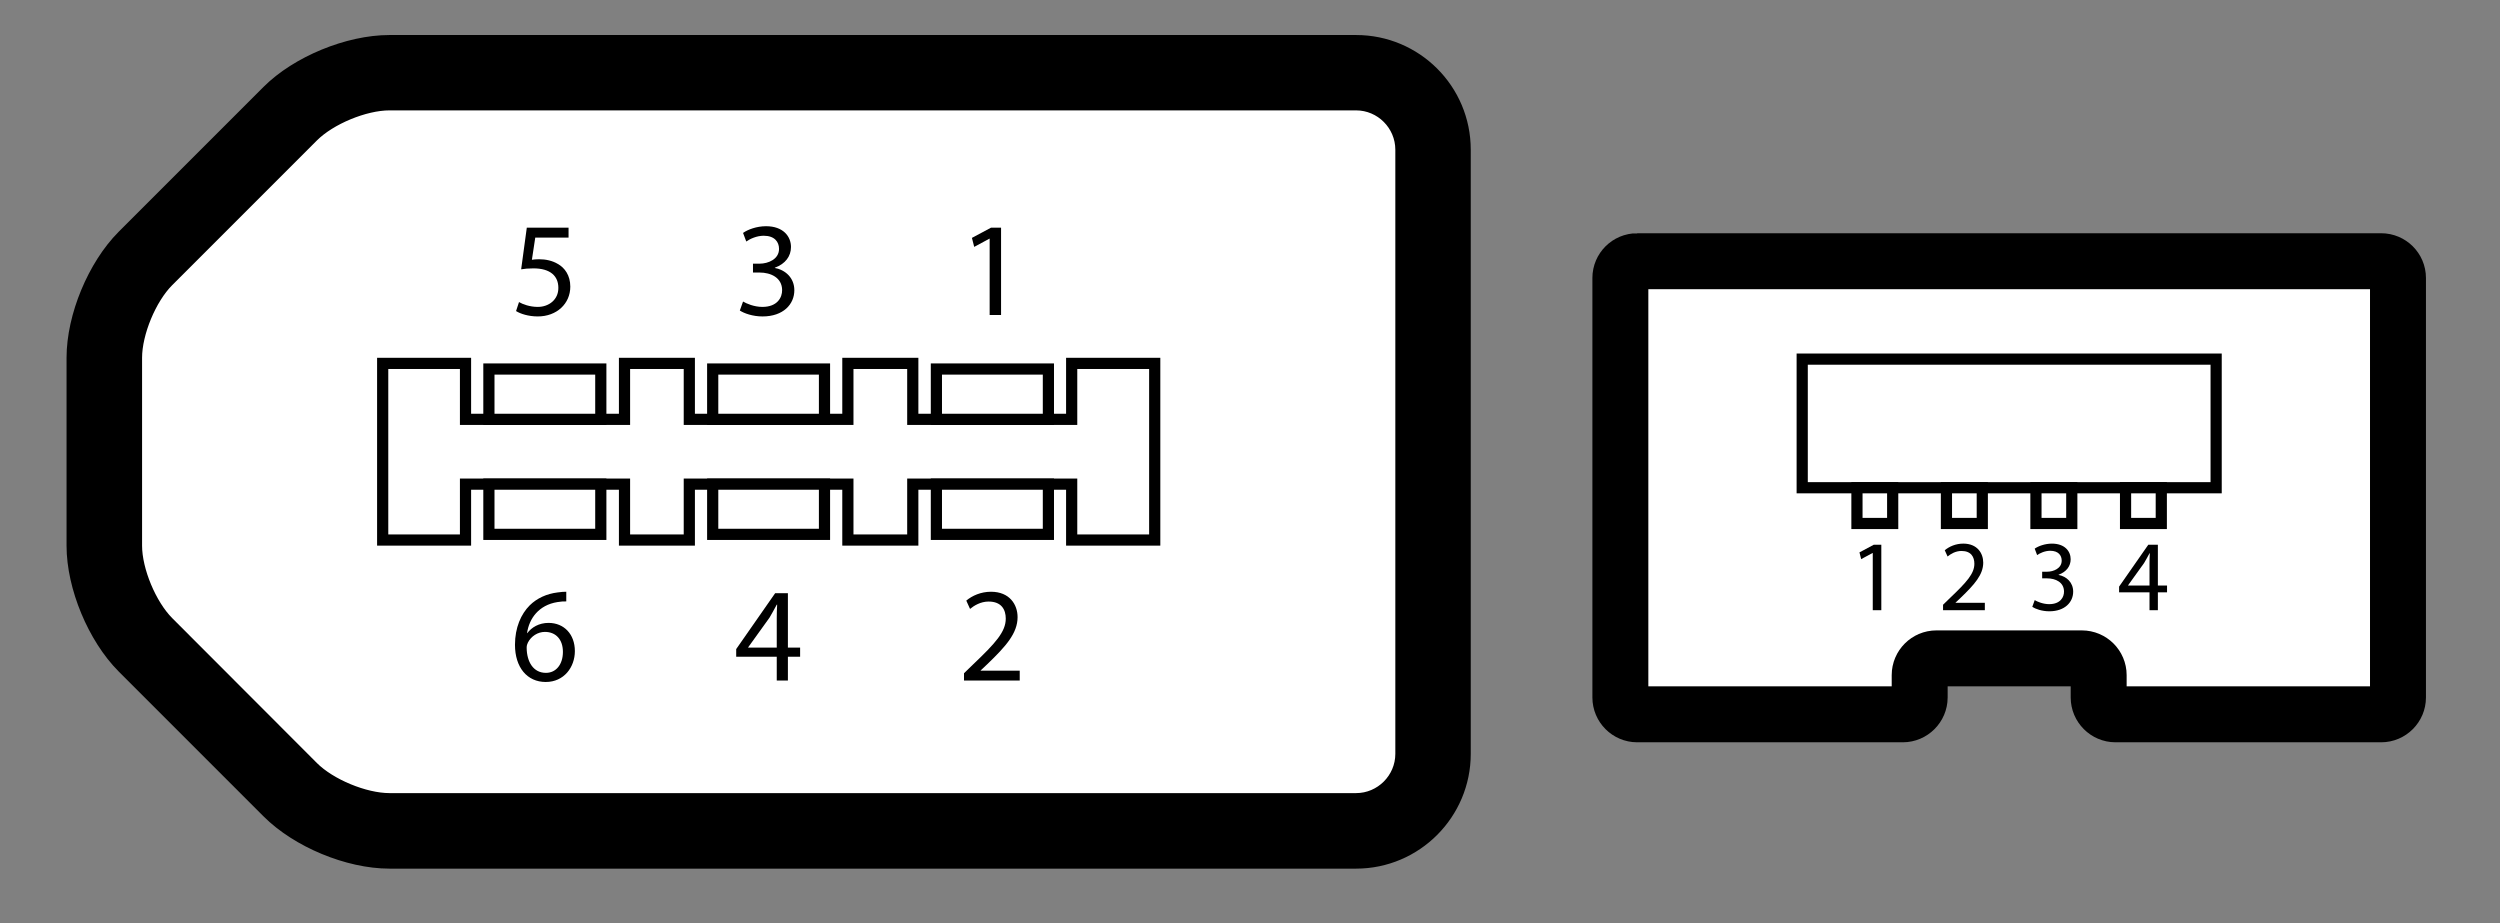 <?xml version="1.0" encoding="UTF-8" standalone="no"?>
<!-- Created with Inkscape (http://www.inkscape.org/) -->
<svg
   xmlns:svg="http://www.w3.org/2000/svg"
   xmlns="http://www.w3.org/2000/svg"
   version="1.0"
   width="446.848"
   height="165.003"
   viewBox="0 0 446.848 165.003"
   id="Layer_1"
   xml:space="preserve"><rect x="0" y="0" width="446.848" height="165.003" fill="#808080" stroke="none"/><defs
   id="defs2178" />
<g
   id="g2089">
	<path
   d="M 69.612,8.76 C 62.56,8.76 53.81,12.364 48.869,17.304 L 22.97,43.203 C 18.028,48.175 14.395,56.876 14.395,63.946 L 14.395,97.542 C 14.395,104.573 18.028,113.284 22.99,118.266 L 48.87,144.146 C 53.87,149.146 62.561,152.759 69.613,152.759 L 242.393,152.759 C 252.315,152.759 260.381,144.654 260.381,134.75 L 260.381,26.758 C 260.381,16.796 252.315,8.76 242.393,8.76 L 69.612,8.76 L 69.612,8.76 z "
   style="stroke:black;stroke-width:5"
   id="path2091" />
	<path
   d="M 69.612,18.729 C 65.197,18.729 59.045,21.289 55.939,24.394 L 30.059,50.274 C 26.954,53.389 24.395,59.532 24.395,63.946 L 24.395,97.542 C 24.395,101.917 26.954,108.05 30.059,111.175 L 55.939,137.094 C 59.044,140.199 65.197,142.759 69.612,142.759 L 242.392,142.759 C 246.787,142.759 250.4,139.145 250.4,134.75 L 250.4,26.758 C 250.4,22.344 246.787,18.73 242.392,18.73 L 69.612,18.73 L 69.612,18.729 z "
   style="fill:white;stroke:black;stroke-width:5;display:none"
   id="path2093" />
	<path
   d="M 69.612,18.729 C 65.197,18.729 59.045,21.289 55.939,24.394 L 30.059,50.274 C 26.954,53.389 24.395,59.532 24.395,63.946 L 24.395,97.542 C 24.395,101.917 26.954,108.05 30.059,111.175 L 55.939,137.094 C 59.044,140.199 65.197,142.759 69.612,142.759 L 242.392,142.759 C 246.787,142.759 250.4,139.145 250.4,134.75 L 250.4,26.758 C 250.4,22.344 246.787,18.73 242.392,18.73 L 69.612,18.73 L 69.612,18.729 z "
   style="fill:white;stroke:black;stroke-width:2"
   id="path2095" />
	<g
   id="g2097">
		<polygon
   points="191.551,64.952 191.551,74.953 163.15,74.953 163.15,64.952 151.549,64.952 151.549,74.953 123.208,74.953 123.208,64.952 111.625,64.952 111.625,74.953 83.206,74.953 83.206,64.952 68.401,64.952 68.401,96.526 83.206,96.526 83.206,86.535 111.625,86.535 111.625,96.526 123.208,96.526 123.208,86.535 151.549,86.535 151.549,96.526 163.15,96.526 163.15,86.535 191.551,86.535 191.551,96.526 206.395,96.526 206.395,64.952 191.551,64.952 "
   style="fill:white;stroke:black;stroke-width:2"
   id="polygon2099" />
		<g
   id="g2101">
			<rect
   width="19.981"
   height="8.976"
   x="127.388"
   y="86.535"
   style="fill:white;stroke:black;stroke-width:2"
   id="rect2103" />
			<rect
   width="20.02"
   height="8.976"
   x="167.37"
   y="86.535"
   style="fill:white;stroke:black;stroke-width:2"
   id="rect2105" />
			<rect
   width="20.001"
   height="8.976"
   x="87.386"
   y="86.535"
   style="fill:white;stroke:black;stroke-width:2"
   id="rect2107" />
			<rect
   width="19.981"
   height="8.995"
   x="127.388"
   y="65.958"
   style="fill:white;stroke:black;stroke-width:2"
   id="rect2109" />
			<rect
   width="20.02"
   height="8.995"
   x="167.37"
   y="65.958"
   style="fill:white;stroke:black;stroke-width:2"
   id="rect2111" />
			<rect
   width="20.001"
   height="8.995"
   x="87.386"
   y="65.958"
   style="fill:white;stroke:black;stroke-width:2"
   id="rect2113" />
		</g>
	</g>
	<g
   id="g2115">
		<g
   id="g2117">
			<path
   d="M 101.623,42.472 L 95.671,42.472 L 95.071,46.432 C 95.431,46.384 95.767,46.336 96.343,46.336 C 97.567,46.336 98.743,46.6 99.703,47.176 C 100.927,47.848 101.935,49.216 101.935,51.232 C 101.935,54.28 99.511,56.56 96.127,56.56 C 94.423,56.56 93.007,56.08 92.239,55.6 L 92.767,53.992 C 93.415,54.376 94.687,54.856 96.127,54.856 C 98.095,54.856 99.823,53.56 99.799,51.448 C 99.799,49.385 98.431,47.969 95.335,47.969 C 94.423,47.969 93.727,48.04 93.151,48.137 L 94.159,40.697 L 101.623,40.697 L 101.623,42.472 L 101.623,42.472 z "
   id="path2119" />
		</g>
		<g
   id="g2121">
			<path
   d="M 132.812,53.896 C 133.412,54.256 134.78,54.856 136.268,54.856 C 138.956,54.856 139.82,53.152 139.796,51.832 C 139.772,49.648 137.804,48.712 135.764,48.712 L 134.588,48.712 L 134.588,47.128 L 135.764,47.128 C 137.3,47.128 139.244,46.336 139.244,44.489 C 139.244,43.241 138.452,42.137 136.508,42.137 C 135.26,42.137 134.06,42.689 133.388,43.169 L 132.812,41.633 C 133.652,41.033 135.236,40.433 136.916,40.433 C 139.988,40.433 141.38,42.257 141.38,44.153 C 141.38,45.785 140.396,47.153 138.5,47.849 L 138.5,47.897 C 140.42,48.256 141.98,49.697 141.98,51.88 C 141.98,54.376 140.012,56.561 136.292,56.561 C 134.54,56.561 133.004,56.009 132.236,55.504 L 132.812,53.896 z "
   id="path2123" />
		</g>
		<g
   id="g2125">
			<path
   d="M 176.889,42.664 L 176.841,42.664 L 174.129,44.128 L 173.721,42.52 L 177.129,40.696 L 178.929,40.696 L 178.929,56.297 L 176.889,56.297 L 176.889,42.664 L 176.889,42.664 z "
   id="path2127" />
		</g>
		<g
   id="g2129">
			<path
   d="M 101.215,107.496 C 100.783,107.473 100.231,107.52 99.631,107.616 C 96.295,108.144 94.567,110.568 94.207,113.16 L 94.255,113.16 C 94.999,112.152 96.319,111.336 98.047,111.336 C 100.807,111.336 102.751,113.353 102.751,116.376 C 102.751,119.256 100.807,121.897 97.543,121.897 C 94.231,121.897 92.047,119.305 92.047,115.249 C 92.047,112.177 93.127,109.753 94.687,108.193 C 95.983,106.921 97.711,106.129 99.679,105.889 C 100.303,105.792 100.831,105.769 101.215,105.769 L 101.215,107.496 z M 97.591,120.265 C 99.391,120.265 100.615,118.752 100.615,116.521 C 100.615,114.289 99.343,112.945 97.399,112.945 C 96.127,112.945 94.927,113.713 94.351,114.865 C 94.231,115.105 94.135,115.393 94.135,115.777 C 94.159,118.345 95.359,120.265 97.567,120.265 L 97.591,120.265 L 97.591,120.265 z "
   id="path2131" />
		</g>
		<g
   id="g2133">
			<path
   d="M 138.836,121.633 L 138.836,117.385 L 131.588,117.385 L 131.588,116.017 L 138.548,106.033 L 140.828,106.033 L 140.828,115.753 L 143.012,115.753 L 143.012,117.386 L 140.828,117.386 L 140.828,121.634 L 138.836,121.634 L 138.836,121.633 z M 138.836,115.752 L 138.836,110.521 C 138.836,109.705 138.86,108.889 138.908,108.073 L 138.836,108.073 C 138.356,108.985 137.972,109.657 137.54,110.401 L 133.724,115.705 L 133.724,115.753 L 138.836,115.753 L 138.836,115.752 z "
   id="path2135" />
		</g>
		<g
   id="g2137">
			<path
   d="M 172.305,121.633 L 172.305,120.336 L 173.961,118.729 C 177.945,114.937 179.769,112.92 179.769,110.569 C 179.769,108.985 179.025,107.521 176.697,107.521 C 175.281,107.521 174.105,108.241 173.385,108.84 L 172.713,107.353 C 173.769,106.464 175.329,105.769 177.129,105.769 C 180.465,105.769 181.881,108.073 181.881,110.305 C 181.881,113.185 179.793,115.513 176.505,118.681 L 175.281,119.832 L 175.281,119.88 L 182.265,119.88 L 182.265,121.633 L 172.305,121.633 L 172.305,121.633 z "
   id="path2139" />
		</g>
	</g>
</g>
<g
   id="g2141">
	<path
   d="M 292.631,46.688 C 290.971,46.688 289.623,48.036 289.623,49.676 L 289.623,124.67 C 289.623,126.311 290.971,127.678 292.631,127.678 L 340.113,127.678 C 341.754,127.678 343.121,126.311 343.121,124.67 L 343.121,120.665 C 343.121,119.024 344.469,117.677 346.109,117.677 L 372.106,117.677 C 373.766,117.677 375.114,119.025 375.114,120.665 L 375.114,124.67 C 375.114,126.311 376.463,127.678 378.123,127.678 L 425.605,127.678 C 427.265,127.678 428.613,126.311 428.613,124.67 L 428.613,49.677 C 428.613,48.036 427.265,46.689 425.605,46.689 L 292.631,46.689 L 292.631,46.688 z "
   style="fill:white;stroke:black;stroke-width:10"
   id="path2143" />
	<g
   id="g2145">
		<rect
   width="73.987"
   height="22.989"
   x="322.124"
   y="64.189"
   style="fill:white;stroke:black;stroke-width:2"
   id="rect2147" />
		<g
   id="g2149">
			<rect
   width="6.406"
   height="6.387"
   x="363.903"
   y="87.179"
   style="fill:white;stroke:black;stroke-width:2"
   id="rect2151" />
			<rect
   width="6.387"
   height="6.387"
   x="379.92"
   y="87.179"
   style="fill:white;stroke:black;stroke-width:2"
   id="rect2153" />
			<rect
   width="6.387"
   height="6.387"
   x="331.91"
   y="87.179"
   style="fill:white;stroke:black;stroke-width:2"
   id="rect2155" />
			<rect
   width="6.407"
   height="6.387"
   x="347.906"
   y="87.179"
   style="fill:white;stroke:black;stroke-width:2"
   id="rect2157" />
		</g>
	</g>
	<g
   id="g2159">
		<g
   id="g2161">
			<path
   d="M 384.202,109.064 L 384.202,105.877 L 378.766,105.877 L 378.766,104.851 L 383.986,97.364 L 385.696,97.364 L 385.696,104.654 L 387.335,104.654 L 387.335,105.878 L 385.696,105.878 L 385.696,109.065 L 384.202,109.065 L 384.202,109.064 z M 384.202,104.654 L 384.202,100.729 C 384.202,100.118 384.221,99.505 384.257,98.893 L 384.202,98.893 C 383.843,99.578 383.555,100.081 383.23,100.639 L 380.368,104.618 L 380.368,104.654 L 384.202,104.654 z "
   id="path2163" />
		</g>
		<g
   id="g2165">
			<path
   d="M 363.682,107.264 C 364.131,107.535 365.158,107.985 366.274,107.985 C 368.29,107.985 368.938,106.707 368.92,105.716 C 368.902,104.078 367.426,103.376 365.897,103.376 L 365.014,103.376 L 365.014,102.188 L 365.897,102.188 C 367.048,102.188 368.506,101.594 368.506,100.209 C 368.506,99.272 367.912,98.445 366.454,98.445 C 365.518,98.445 364.618,98.858 364.114,99.218 L 363.682,98.066 C 364.312,97.617 365.499,97.167 366.759,97.167 C 369.064,97.167 370.108,98.535 370.108,99.957 C 370.108,101.181 369.37,102.207 367.948,102.728 L 367.948,102.764 C 369.388,103.035 370.558,104.115 370.558,105.752 C 370.558,107.624 369.081,109.262 366.291,109.262 C 364.978,109.262 363.825,108.848 363.249,108.47 L 363.682,107.264 z "
   id="path2167" />
		</g>
		<g
   id="g2169">
			<path
   d="M 334.734,98.84 L 334.698,98.84 L 332.664,99.938 L 332.358,98.732 L 334.914,97.365 L 336.265,97.365 L 336.265,109.065 L 334.735,109.065 L 334.735,98.84 L 334.734,98.84 z "
   id="path2171" />
		</g>
		<g
   id="g2173">
			<path
   d="M 347.299,109.064 L 347.299,108.091 L 348.541,106.885 C 351.529,104.041 352.897,102.53 352.897,100.765 C 352.897,99.577 352.338,98.479 350.593,98.479 C 349.531,98.479 348.649,99.019 348.109,99.469 L 347.605,98.353 C 348.397,97.687 349.567,97.165 350.917,97.165 C 353.419,97.165 354.481,98.893 354.481,100.567 C 354.481,102.726 352.915,104.472 350.449,106.848 L 349.531,107.712 L 349.531,107.748 L 354.769,107.748 L 354.769,109.062 L 347.299,109.062 L 347.299,109.064 z "
   id="path2175" />
		</g>
	</g>
</g>
</svg>